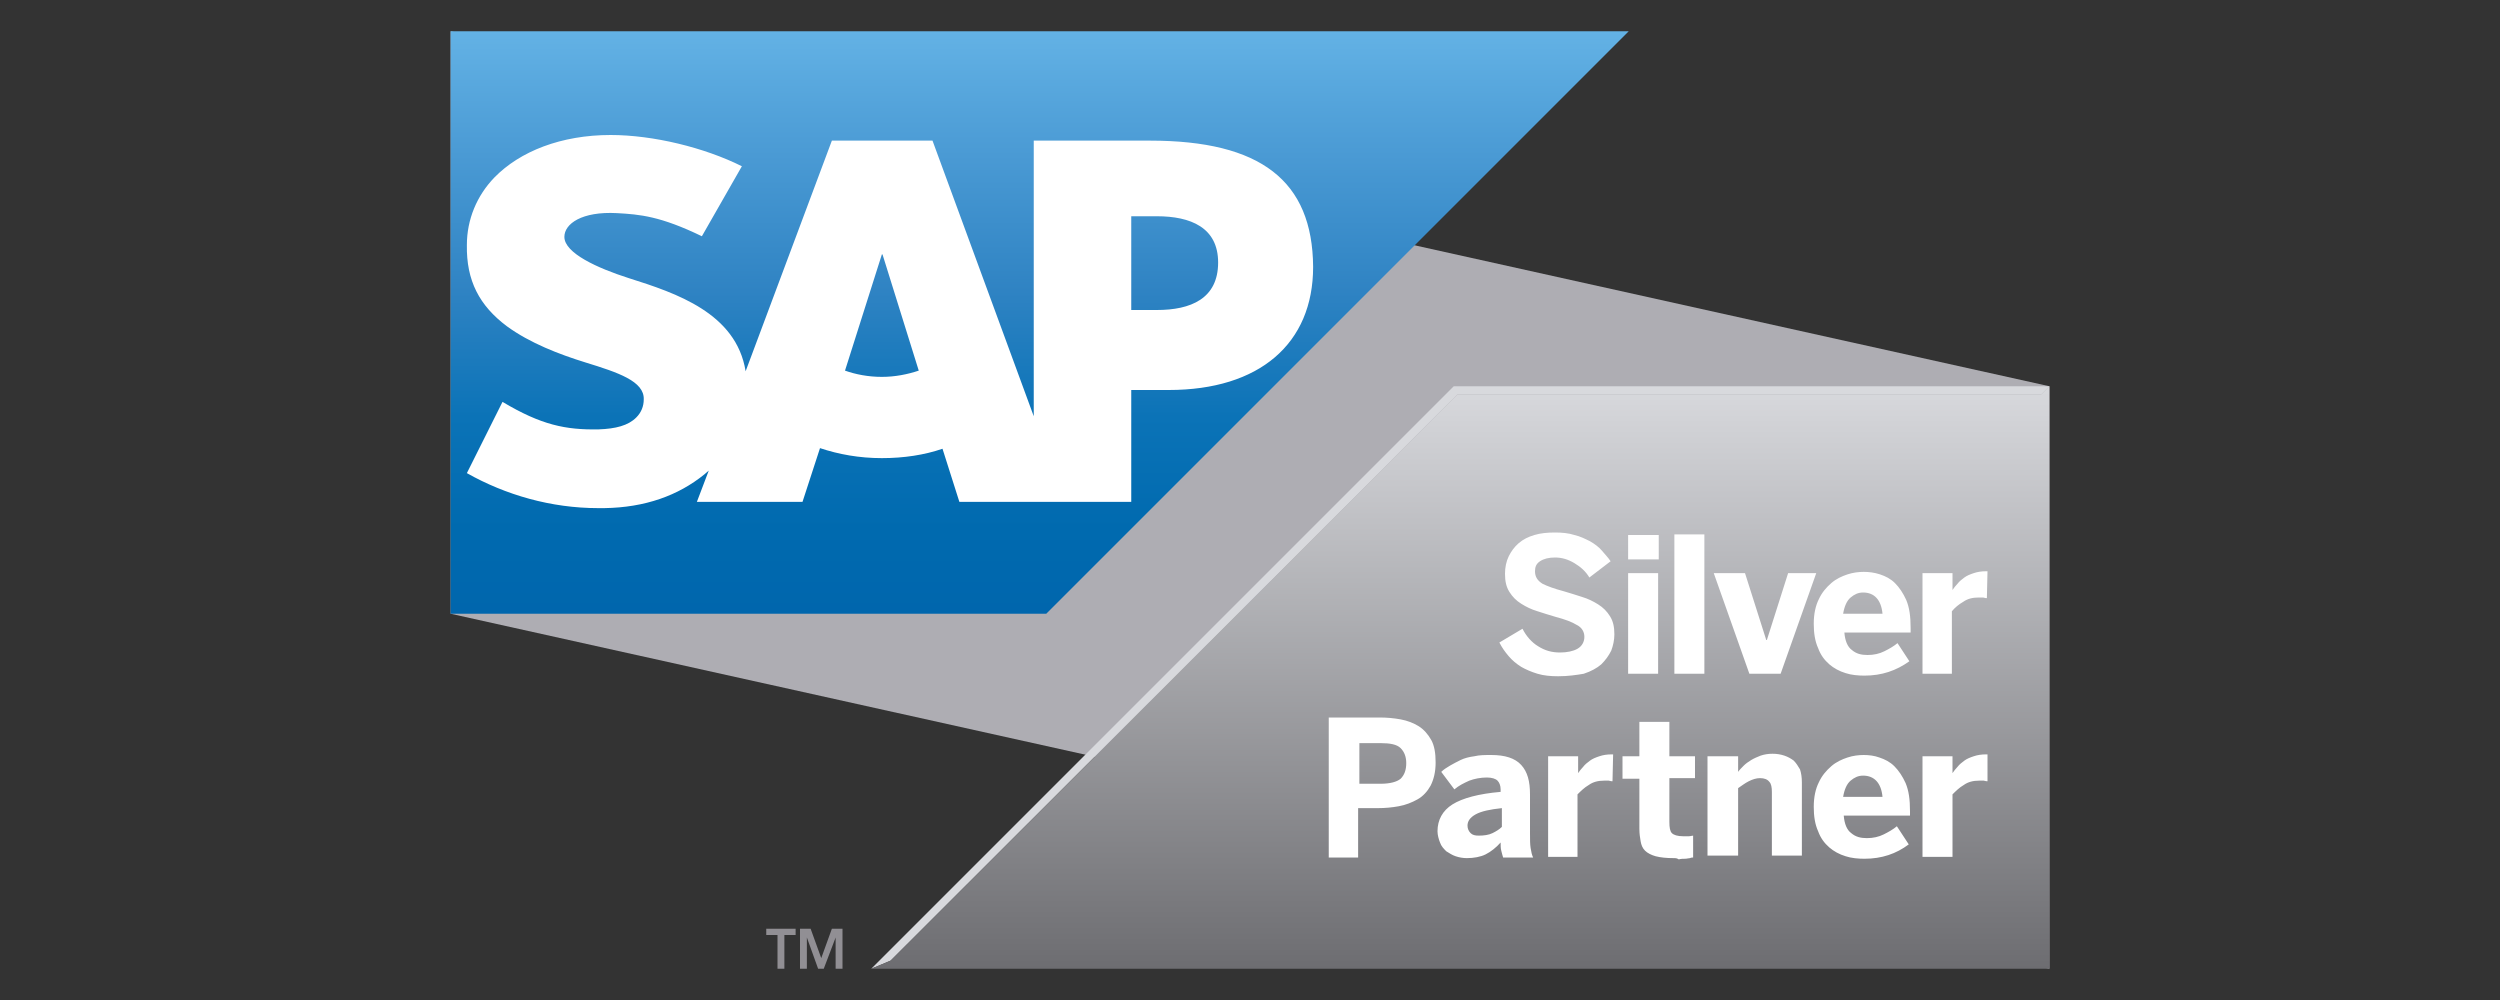 <svg version="1.1" id="Layer_1" xmlns="http://www.w3.org/2000/svg" x="0" y="0" viewBox="0 0 400 160" style="enable-background:new 0 0 400 160" xml:space="preserve"><rect x="0" y="0" width="400" height="160" fill="#333333" stroke="none"/><style>.st3{fill:#918f94}.st6{fill:#fff}</style><linearGradient id="SVGID_1_" gradientUnits="userSpaceOnUse" x1="-2588.225" y1="429.522" x2="-2587.518" y2="428.815"><stop offset="0" style="stop-color:#64a13c"/><stop offset=".983" style="stop-color:#283918"/></linearGradient><path style="fill:#aeadb3" d="M327.9 155 72.1 98.2V5l255.8 56.8z"/><linearGradient id="SVGID_2_" gradientUnits="userSpaceOnUse" x1="166.362" y1="5" x2="166.362" y2="98.243"><stop offset="0" style="stop-color:#63b2e5"/><stop offset=".213" style="stop-color:#4a9ad4"/><stop offset=".446" style="stop-color:#2f83c3"/><stop offset=".662" style="stop-color:#0b73b7"/><stop offset=".854" style="stop-color:#006aaf"/><stop offset="1" style="stop-color:#0066ad"/></linearGradient><path style="fill-rule:evenodd;clip-rule:evenodd;fill:url(#SVGID_2_)" d="M72.1 98.2h95.3L260.6 5H72.1v93.2"/><g><path d="M184 22.5h-18.6v44.1l-16.2-44.1h-16.1l-13.8 36.9c-1.5-9.3-11.1-12.5-18.7-14.9-5-1.6-10.3-4-10.3-6.6 0-2.1 2.8-4.1 8.4-3.8 3.7.2 7 .5 13.6 3.7l6.4-11.2c-6-3-14.2-5-21-5-7.9 0-14.5 2.6-18.6 6.8-2.8 2.9-4.4 6.7-4.4 10.8-.1 5.7 2 9.7 6.4 13 3.7 2.7 8.4 4.5 12.6 5.8 5.2 1.6 9.4 3 9.3 5.9 0 1.1-.4 2.1-1.2 2.9-1.3 1.3-3.3 1.8-6 1.9-5.3.1-9.2-.7-15.4-4.4l-5.7 11.4c6.2 3.5 13.5 5.6 21 5.6h1c6.5-.1 11.8-2 16-5.4.2-.2.5-.4.7-.6l-1.9 5h16.9l2.8-8.6c3 1 6.3 1.6 9.9 1.6 3.5 0 6.8-.5 9.7-1.5l2.7 8.5H181V62.4h6c14.5 0 23.1-7.4 23.1-19.7-.1-13.8-8.4-20.2-26.1-20.2zm-42.9 37.8c-2.2 0-4.2-.4-5.9-1l5.9-18.6h.1l5.8 18.6c-1.8.6-3.8 1-5.9 1zm44-10.7H181v-15h4.1c5.4 0 9.8 1.8 9.8 7.4 0 5.8-4.4 7.6-9.8 7.6" style="fill-rule:evenodd;clip-rule:evenodd;fill:#fff"/></g><g><path class="st3" d="M122.6 148.6h4.7v1h-1.8v5.4h-1.1v-5.4h-1.8v-1zM133.7 150l-1.9 5h-.9l-1.8-5v5H128v-6.4h1.7l1.7 4.7 1.7-4.7h1.7v6.4h-1.1v-5z"/></g><g><path style="fill:#d8d9dd" d="M232.6 61.8 139.4 155l3.1-1.3 90.7-90.6h93.4l1.3-1.3z"/><linearGradient id="SVGID_3_" gradientUnits="userSpaceOnUse" x1="233.631" y1="61.763" x2="233.631" y2="155"><stop offset="0" style="stop-color:#d8d9dd"/><stop offset="1" style="stop-color:#6d6d71"/></linearGradient><path style="fill:url(#SVGID_3_)" d="m327.9 61.8-1.3 1.3h-93.4l-90.7 90.6-3.1 1.3h188.5z"/></g><g><path class="st6" d="M249.3 108.2c-1.2 0-2.3-.1-3.3-.4-1-.3-1.9-.7-2.6-1.1-.8-.5-1.5-1.1-2-1.7-.6-.7-1.1-1.4-1.5-2.2l3.7-2.2c.6 1.2 1.5 2.2 2.5 2.8 1.1.7 2.2 1 3.5 1 1.1 0 2.1-.2 2.8-.6.7-.4 1.1-1.1 1.1-1.9 0-.8-.4-1.5-1.2-1.9-.8-.5-1.9-.9-3.4-1.3-1-.3-2-.6-2.9-.9-1-.3-1.8-.7-2.6-1.2s-1.4-1.1-1.9-1.9c-.5-.8-.7-1.7-.7-2.9 0-1 .2-2 .6-2.8.4-.8.9-1.5 1.6-2.1.7-.6 1.5-1 2.5-1.3 1-.3 2.1-.4 3.3-.4 1.1 0 2.2.1 3.1.4.9.2 1.7.6 2.5 1 .7.4 1.4.9 1.9 1.5s1 1.1 1.4 1.7l-3.4 2.6c-.6-1-1.4-1.7-2.4-2.3-1-.6-2-.9-3.1-.9-1 0-1.8.2-2.4.6-.6.4-.8.9-.8 1.6 0 .9.4 1.5 1.2 2 .8.4 1.9.8 3.4 1.2 1 .3 2 .6 2.9.9 1 .3 1.8.7 2.6 1.2s1.4 1.1 1.9 1.9c.5.8.7 1.7.7 2.9 0 .9-.2 1.8-.5 2.6-.4.8-.9 1.5-1.6 2.2-.7.6-1.6 1.1-2.8 1.5-1.2.2-2.5.4-4.1.4zM260.5 89.5v-3.9h4.9v3.9h-4.9zm0 18.3V91.7h4.8v16.1h-4.8zM267.9 107.8V85.5h4.8v22.3h-4.8zM279.9 107.8l-5.7-16.1h5l3.4 10.7h.1l3.4-10.7h4.5l-5.7 16.1h-5zM298.3 108.1c-1 0-2.1-.1-3-.4-1-.3-1.9-.8-2.6-1.4-.8-.7-1.4-1.5-1.8-2.6-.5-1.1-.7-2.4-.7-3.9 0-1.6.3-2.9.8-3.9.5-1.1 1.2-1.9 2-2.6.8-.7 1.7-1.1 2.6-1.4.9-.3 1.8-.4 2.6-.4s1.7.1 2.6.4c.9.3 1.7.7 2.4 1.4s1.3 1.6 1.8 2.7c.5 1.2.7 2.6.7 4.5v.7h-10.6c.1 1.3.5 2.3 1.2 2.8.7.6 1.5.8 2.5.8s1.9-.2 2.7-.6c.8-.4 1.5-.8 2.1-1.3l1.9 2.9c-2.1 1.5-4.4 2.3-7.2 2.3zm2.9-9.9c-.2-2.2-1.3-3.4-3.1-3.4-.8 0-1.4.3-2 .8-.6.5-1 1.4-1.2 2.6h6.3zM307.6 107.8V91.7h4.8v2.7c.2-.3.5-.7.8-1 .3-.4.7-.7 1.1-1 .4-.3.9-.5 1.5-.7.6-.2 1.2-.3 2-.3h.2l-.1 4.3c-.1 0-.3 0-.6-.1h-.7c-1 0-1.8.2-2.5.7-.7.4-1.3.9-1.8 1.5v10h-4.7zM212.6 137.1v-22.3h8.1c1.2 0 2.3.1 3.4.3 1.1.2 2.1.6 2.9 1.1.8.5 1.5 1.3 2 2.2.5.9.7 2.1.7 3.6s-.3 2.7-.8 3.7c-.5.9-1.2 1.7-2.1 2.2-.9.5-1.9.9-3 1.1-1.1.2-2.2.3-3.3.3h-3.2v7.9h-4.7zm4.9-11.7h3.4c1.5 0 2.6-.3 3.2-.8.6-.6.9-1.4.9-2.5 0-1-.3-1.8-.9-2.4-.6-.6-1.7-.8-3.2-.8h-3.4v6.5zM234.7 137.3c-.6 0-1.2-.1-1.8-.3-.6-.2-1-.5-1.5-.8-.4-.4-.8-.8-1-1.4-.2-.5-.4-1.2-.4-1.8 0-1.8.8-3.3 2.4-4.3 1.6-1 4.2-1.7 7.7-2v-.4c0-.6-.2-1.1-.5-1.4-.3-.3-.9-.5-1.7-.5-1 0-2 .2-2.8.5-.9.4-1.7.8-2.4 1.4l-2.1-2.8c.4-.4.9-.7 1.4-1 .5-.3 1.1-.6 1.7-.9.6-.3 1.4-.5 2.2-.6.8-.2 1.7-.2 2.7-.2 2.2 0 3.8.5 4.8 1.6s1.4 2.6 1.4 4.7v6.2c0 1 0 1.8.1 2.4.1.6.2 1.1.4 1.5h-4.8c-.1-.3-.2-.7-.3-1.1-.1-.4-.1-.8-.1-1.3-.7.8-1.6 1.5-2.4 1.9-.8.4-1.9.6-3 .6zm1.9-3.6c.8 0 1.6-.1 2.2-.4.6-.3 1.1-.6 1.5-1v-3c-1.9.2-3.3.5-4.2 1-.9.5-1.3 1.1-1.3 1.8 0 .5.2.9.5 1.2.3.3.7.4 1.3.4zM247.7 137.1V121h4.8v2.7c.2-.3.5-.7.8-1 .3-.4.7-.7 1.1-1 .4-.3.9-.5 1.5-.7.6-.2 1.2-.3 2-.3h.2l-.1 4.3c-.1 0-.3 0-.6-.1h-.7c-1 0-1.8.2-2.5.7-.7.4-1.3 1-1.8 1.5v10h-4.7zM267.8 137.3c-1.2 0-2.1-.1-2.9-.3-.7-.2-1.3-.5-1.7-.9-.4-.4-.6-.9-.7-1.5-.1-.6-.2-1.2-.2-2v-8h-2.7V121h2.7v-5.5h4.8v5.5h4.1v3.5h-4.1v7c0 .9.1 1.5.4 1.8.3.3.9.5 1.8.5h.9c.3 0 .5-.1.7-.1v3.5c-.1 0-.3 0-.5.1-.2 0-.5.1-.8.1-.3 0-.6 0-1 .1-.3-.2-.5-.2-.8-.2zM273.2 137.1V121h4.9v2.5c.2-.3.5-.6.9-1 .3-.3.7-.6 1.2-.9.5-.3 1-.5 1.5-.7.6-.2 1.2-.3 1.9-.3s1.3.1 1.9.3c.6.2 1.1.5 1.5.8.4.4.7.9 1 1.4.2.6.3 1.3.3 2.1v11.7h-4.8v-10.2c0-.7-.1-1.3-.4-1.6-.3-.4-.8-.6-1.5-.6-.6 0-1.2.2-1.8.5-.6.3-1.1.7-1.7 1.1v10.8h-4.9zM298.3 137.4c-1 0-2.1-.1-3-.4-1-.3-1.9-.8-2.6-1.4-.8-.7-1.4-1.5-1.8-2.6-.5-1.1-.7-2.4-.7-3.9 0-1.6.3-2.9.8-3.9.5-1.1 1.2-1.9 2-2.6.8-.7 1.7-1.1 2.6-1.4.9-.3 1.8-.4 2.6-.4s1.7.1 2.5.4c.9.3 1.7.7 2.4 1.4s1.3 1.6 1.8 2.7c.5 1.2.7 2.6.7 4.5v.7H295c.1 1.3.5 2.3 1.2 2.8.7.6 1.5.8 2.5.8s1.9-.2 2.7-.6c.8-.4 1.5-.8 2.1-1.3l1.9 2.9c-2 1.5-4.3 2.3-7.1 2.3zm2.9-9.9c-.2-2.2-1.3-3.4-3.1-3.4-.8 0-1.4.3-2 .8-.6.5-1 1.4-1.2 2.6h6.3zM307.6 137.1V121h4.8v2.7c.2-.3.5-.7.8-1 .3-.4.7-.7 1.1-1 .4-.3.9-.5 1.5-.7.6-.2 1.2-.3 2-.3h.2v4.3c-.1 0-.3 0-.6-.1h-.7c-1 0-1.8.2-2.5.7-.7.4-1.3 1-1.8 1.5v10h-4.8z"/></g></svg>